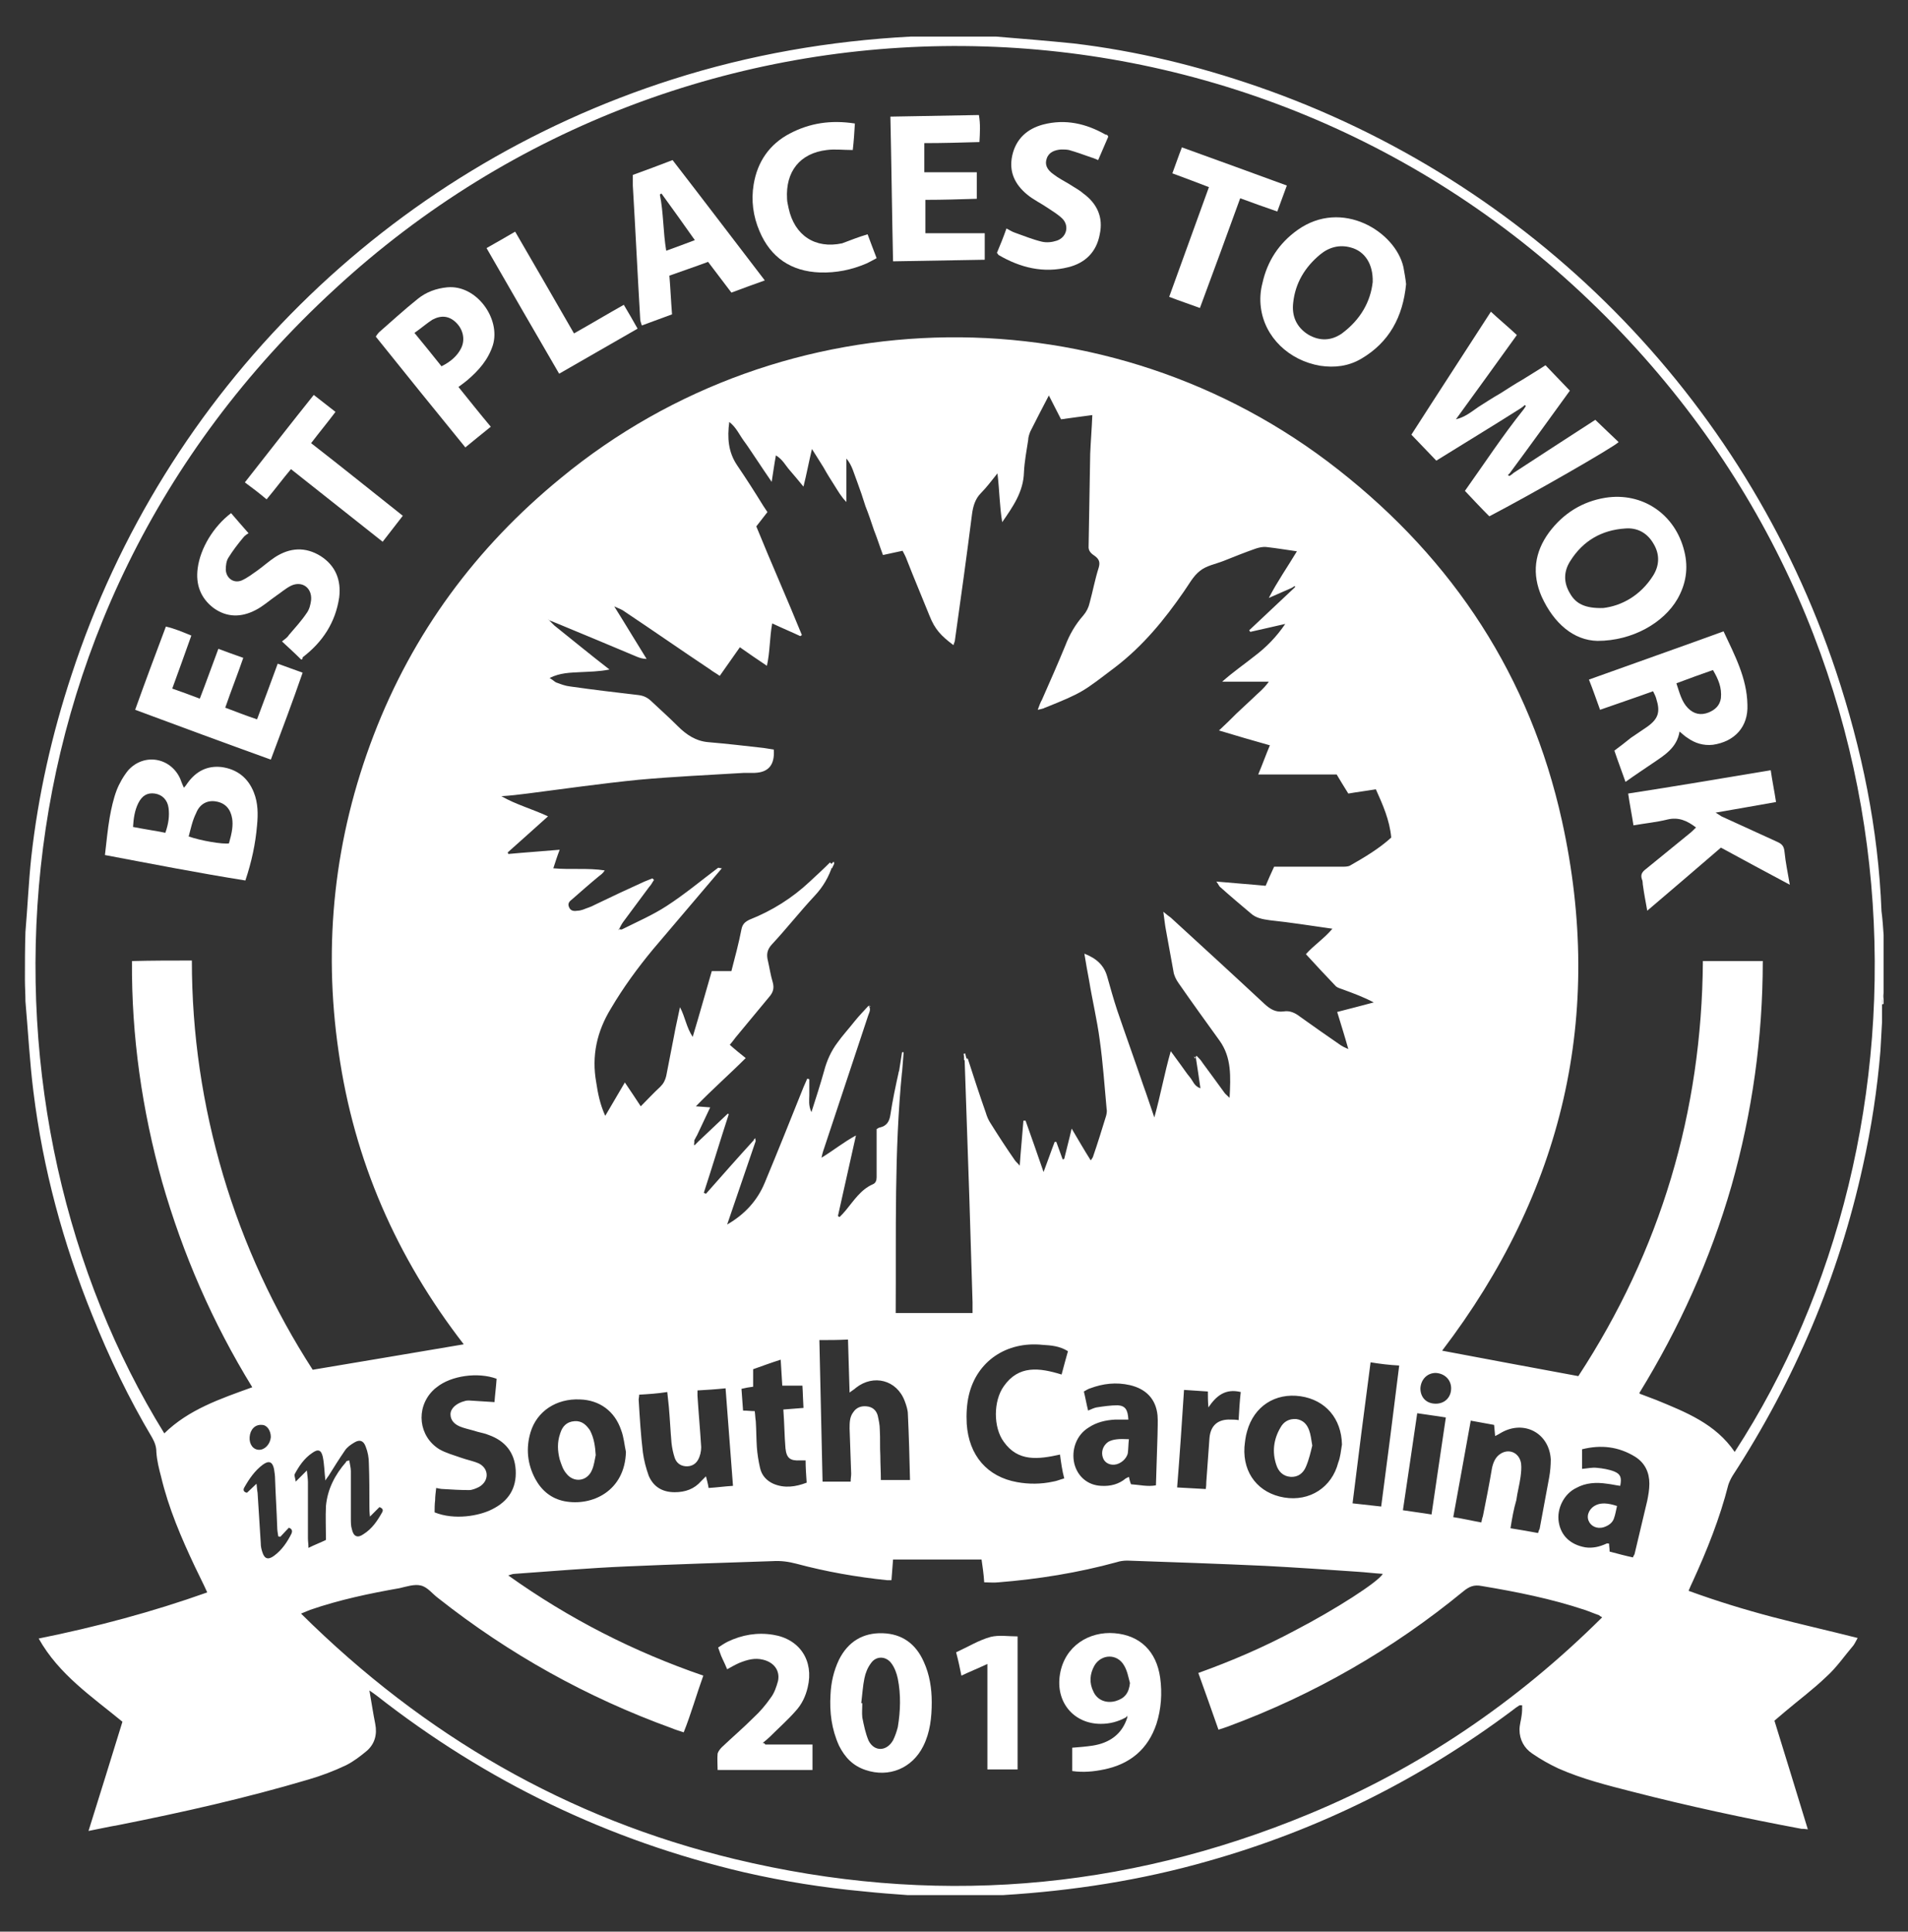 <?xml version="1.0" encoding="utf-8"?>
<!-- Generator: Adobe Illustrator 23.0.1, SVG Export Plug-In . SVG Version: 6.00 Build 0)  -->
<svg version="1.1" id="Layer_1" xmlns="http://www.w3.org/2000/svg" xmlns:xlink="http://www.w3.org/1999/xlink" x="0px" y="0px"
	 viewBox="0 0 360 364.4" style="enable-background:new 0 0 360 364.4;" xml:space="preserve">
<rect x="0" y="0" width="360" height="364.4" fill="#333333" stroke="none"/>
<style type="text/css">
	.st0{fill:#FFFFFF;}
</style>
<g>
	<path class="st0" d="M355.4,176.4c0,3.6,0,7.3,0,10.9c-0.1,0.7-0.2,1.4-0.3,2.1c0,1.1,0,2.3,0,3.4c-0.1,1.8-0.2,3.6-0.3,5.4
		c-0.6,7.3-1.7,14.5-3.3,21.7c-4.6,21-12.9,40.5-24.6,58.5c-0.3,0.5-0.6,1.1-0.8,1.7c-1.6,6.3-4,12.3-6.7,18.2
		c-0.3,0.6-0.5,1.1-0.8,1.8c5.2,1.9,10.4,3.5,15.7,4.9c5.3,1.4,10.7,2.6,16.2,4c-0.3,0.5-0.5,1-0.8,1.4c-1.7,2-3.2,4.2-5.1,5.9
		c-2.5,2.4-5.2,4.4-7.8,6.6c-0.6,0.5-1.3,1.1-2,1.7c2.1,6.8,4.2,13.6,6.3,20.5c-0.6-0.1-0.9-0.1-1.2-0.1c-10.7-2-21.4-4.3-31.9-7
		c-4.7-1.2-9.5-2.4-14-4.4c-1.7-0.8-3.3-1.7-4.9-2.8c-1.5-1-2.4-2.6-2.4-4.5c0-0.9,0.3-1.8,0.4-2.7c0.1-0.6,0.1-1.3,0.1-1.9
		c-0.3,0-0.5,0-0.5,0c-0.5,0.3-0.9,0.6-1.4,1c-17.4,13-36.5,22.5-57.4,28.4c-12.6,3.6-25.5,5.6-38.6,6.4c-0.9,0-1.8,0-2.7,0
		c-0.8,0-1.6,0-2.4,0c-3.1,0-6.2,0-9.3,0c-1.2,0-2.5,0-3.7,0c-2.8-0.2-5.5-0.4-8.3-0.7c-7.6-0.7-15.1-1.9-22.5-3.6
		c-25.6-6-48.6-17.1-69.3-33.3c-0.4-0.3-0.8-0.6-1.4-1c0.4,2.3,0.7,4.3,1.1,6.3c0.4,2-0.1,3.8-1.6,5.1c-1.2,1-2.5,2-3.9,2.7
		c-2.3,1.1-4.7,2-7.1,2.7c-11.8,3.5-23.8,6.2-35.9,8.6c-1.8,0.3-3.5,0.7-5.6,1.1c2.2-7,4.3-13.8,6.4-20.6c-5.7-4.7-12-8.9-15.8-15.7
		c10.9-2.2,21.4-5,31.8-8.7c-0.8-1.8-1.6-3.3-2.3-4.8c-2.6-5.5-5-11.1-6.4-17c-0.4-1.5-0.8-3.1-0.9-4.7c0-1-0.3-1.8-0.8-2.7
		c-4.4-7.4-8.1-15.1-11.3-23.1c-5.5-13.6-9.3-27.6-11.1-42.2c-0.7-5.6-1-11.3-1.5-17c0-1.4-0.1-2.7-0.1-4.1c0-3,0-6,0.1-9
		c0.4-4.7,0.6-9.4,1.1-14.1c1.3-11.7,3.9-23.2,7.6-34.4C31,73.8,73.2,32.1,126.8,15c14.7-4.7,29.8-7.3,45.1-8.1c1.2,0,2.5,0,3.7,0
		c2.9,0,5.7,0,8.6,0c1.2,0,2.5,0,3.7,0c4.9,0.4,9.8,0.8,14.7,1.3c11.8,1.4,23.3,4.2,34.6,8.1c51.5,17.8,91.9,58.5,109.2,110.3
		c4.9,14.7,8,29.8,8.6,45.3C355.2,173.4,355.3,174.9,355.4,176.4z M131.1,216c0.2-0.2,0.5-0.5,0.7-0.7c1.8-1.7,3.7-3.5,5.5-5.2
		c0.1,0,0.2,0.1,0.2,0.1c-1.6,4.9-3.1,9.9-4.7,14.8c0.1,0.1,0.2,0.1,0.4,0.2c3-3.4,6-6.8,9.1-10.2c0.1,0.1,0.2,0.2,0.3,0.2
		c-1.8,5.3-3.6,10.5-5.4,15.8c3.3-1.9,5.7-4.5,7.1-7.9c2.5-6,4.9-12,7.3-18c0.2-0.5,0.5-1.1,0.7-1.6c0.1,0,0.2,0,0.4,0.1
		c0,1,0,2,0,3c0,0.9-0.2,1.9,0.4,3.2c0.9-2.8,1.7-5.3,2.4-7.8c0.5-1.9,1.3-3.7,2.5-5.3c1-1.4,2.2-2.7,3.3-4.1c0.8-1,1.7-1.9,2.6-2.9
		l0,0c0.5,0.7,0.1,1.3-0.1,1.9c-2.7,8.2-5.5,16.5-8.2,24.7c-0.2,0.6-0.4,1.1-0.6,2.1c2.3-1.4,4.1-2.9,6.5-4.2
		c-1.2,5.4-2.3,10.3-3.4,15.2c0.1,0.1,0.2,0.1,0.3,0.2c0.4-0.4,0.8-0.8,1.2-1.3c1.5-1.8,2.8-3.9,5.1-4.9c0.5-0.2,0.7-0.7,0.7-1.3
		c0-1.4,0-2.7,0-4.1c0-1.7,0-3.4,0-5c0.3-0.2,0.5-0.3,0.6-0.3c1.3-0.3,1.8-1.1,2-2.4c0.4-2.7,1-5.5,1.6-8.2c0.2,0,0.4,0,0.6,0
		c-1.5,15.2-1.1,30.4-1.2,45.6c4.9,0,9.6,0,14.5,0c0-0.8,0-1.4,0-2c-0.2-6.5-0.4-13.1-0.6-19.6c-0.3-8.8-0.6-17.6-0.9-26.4
		c0.2,0,0.4,0,0.6,0c1.1,3.4,2.2,6.8,3.4,10.2c0.2,0.7,0.5,1.4,0.9,2c1.5,2.4,3,4.7,4.6,7c0.2,0.3,0.5,0.5,0.9,1
		c0.2-3,0.5-5.8,0.7-8.5c0.1,0,0.3,0,0.4,0c1.1,3.1,2.2,6.2,3.4,9.7c0.8-2.1,1.4-3.9,2.1-5.7c0.1,0,0.2,0,0.3,0
		c0.4,1.1,0.8,2.2,1.2,3.3c0.1,0,0.2,0,0.3-0.1c0.4-1.7,0.9-3.5,1.4-5.7c1.3,2.2,2.4,4.1,3.6,6c0.2-0.3,0.3-0.4,0.4-0.6
		c0.9-2.6,1.7-5.2,2.5-7.8c0.1-0.4,0.2-0.9,0.1-1.3c-0.4-4.4-0.7-8.7-1.3-13c-0.5-3.8-1.4-7.5-2-11.2c-0.3-1.6-0.6-3.2-0.9-5.1
		c2.3,0.9,3.7,2.2,4.3,4.3c0.6,2.1,1.2,4.3,1.9,6.4c1.6,4.7,3.3,9.4,4.9,14.1c0.7,1.9,1.3,3.8,2.1,6.1c1.2-4.3,1.9-8.3,3.1-12.5
		c0.8,1.1,1.3,1.8,1.9,2.6c0.6,0.8,1.1,1.6,1.7,2.3c0.6,0.7,0.8,1.7,2,2.1c-0.3-2.1-0.6-4.1-0.9-6c0.1,0,0.1-0.1,0.2-0.1
		c0.4,0.4,0.8,0.8,1.1,1.3c1.4,1.9,2.8,3.8,4.1,5.6c0.2,0.3,0.5,0.5,1,1c0.2-4,0.4-7.6-1.9-10.8c-2.6-3.6-5.2-7.2-7.7-10.8
		c-0.5-0.7-0.9-1.5-1-2.3c-0.5-2.6-0.9-5.1-1.4-7.7c-0.2-1-0.3-2.1-0.5-3.5c0.7,0.6,1,0.8,1.4,1.1c5.9,5.4,11.8,10.8,17.7,16.3
		c1.1,1,2.1,1.6,3.6,1.4c1.2-0.2,2.2,0.3,3.1,1c2.5,1.8,5.1,3.6,7.7,5.4c0.3,0.2,0.7,0.4,1.4,0.7c-0.7-2.5-1.4-4.7-2.1-7
		c2.4-0.6,4.6-1.2,6.9-1.8c-1.9-1-3.8-1.7-5.7-2.4c-0.5-0.2-1-0.3-1.4-0.6c-1.9-2-3.8-4-5.7-6.1c1.5-1.7,3.4-2.9,5-4.8
		c-4.2-0.6-8-1.2-11.8-1.6c-1.4-0.2-2.6-0.4-3.6-1.3c-1.9-1.6-3.8-3.2-5.7-4.9c-0.3-0.2-0.4-0.6-0.8-1.1c3.2,0.3,6.2,0.5,9.3,0.8
		c0.5-1.2,1-2.3,1.6-3.6c0.6,0,1.2,0,1.8,0c3.6,0,7.3,0,10.9,0c0.6,0,1.2,0,1.6-0.2c2.8-1.6,5.5-3.2,7.8-5.3
		c-0.3-3.3-1.6-6.2-2.9-9.1c-1.8,0.3-3.5,0.5-5.2,0.8c-0.8-1.3-1.5-2.4-2.2-3.6c-4.9,0-9.7,0-14.8,0c0.8-1.9,1.4-3.6,2.2-5.5
		c-3.2-0.9-6.3-1.8-9.6-2.8c1.3-1.2,2.3-2.2,3.3-3.2c1-0.9,2-1.9,3-2.8c1-1,2.1-1.8,3.1-3.2c-3.2,0-6,0-8.8,0c2-1.8,4.2-3.3,6.2-4.9
		c2.1-1.6,4-3.5,5.7-6c-2.5,0.6-4.5,1-6.6,1.5c-0.1-0.1-0.1-0.2-0.2-0.3c2.8-2.6,5.6-5.3,8.4-7.9c0.1-0.1,0.2-0.2,0.3-0.3
		c-0.1-0.1-0.2-0.2-0.2-0.1c-0.2,0.1-0.4,0.3-0.7,0.4c-1.4,0.6-2.7,1.2-4.1,1.8c1.6-3.1,3.5-5.8,5.3-8.8c-2.1-0.3-3.9-0.6-5.7-0.8
		c-0.7-0.1-1.5,0.1-2.1,0.3c-2,0.7-4,1.5-6,2.3c-1.5,0.6-3.3,0.9-4.5,1.9c-1.3,1-2.1,2.6-3.1,4c-3.6,5.2-7.6,10.1-12.8,14.1
		c-6.2,4.7-6.1,4.8-13.3,7.7c-0.1,0-0.1,0-0.2,0.1c-0.3,0.1-0.7,0.2-1.2,0.3c0.3-0.8,0.5-1.4,0.8-1.9c1.5-3.4,3-6.8,4.4-10.2
		c0.8-2.1,1.9-4,3.4-5.7c0.6-0.7,1-1.5,1.2-2.4c0.6-2.2,1-4.4,1.7-6.6c0.3-1,0.1-1.6-0.7-2.2c-0.6-0.4-1.3-0.9-1.2-1.9
		c0.1-5.8,0.2-11.6,0.3-17.4c0.1-2.4,0.3-4.7,0.4-7.3c-2.1,0.3-3.9,0.5-5.9,0.8c-0.7-1.4-1.5-2.9-2.3-4.5c-1.3,2.5-2.4,4.6-3.5,6.8
		c-0.2,0.5-0.4,1.1-0.4,1.6c-0.3,2-0.7,4-0.8,6.1c-0.1,3.7-2.1,6.5-4.1,9.4c-0.5-2.9-0.5-5.9-0.9-9.2c-1.2,1.5-2.1,2.7-3.1,3.7
		c-1.1,1.1-1.5,2.5-1.7,4c-1,7.9-2.1,15.8-3.2,23.6c0,0.4-0.2,0.7-0.3,1.1c-2.4-1.8-3.5-3-4.5-5.5c-1.4-3.5-2.9-7-4.3-10.6
		c-0.2-0.6-0.5-1.1-0.8-1.7c-1.3,0.3-2.4,0.5-3.7,0.8c-0.6-1.6-1.1-3.2-1.7-4.7c-0.5-1.5-1-3-1.6-4.5c-0.5-1.6-1-3.1-1.6-4.7
		c-0.6-1.5-0.9-3-2-4.3c0,2.7,0,5.5,0,8.2c-1-1-1.6-2.1-2.3-3.2c-0.7-1.1-1.4-2.2-2-3.3c-0.7-1.1-1.3-2.1-2.2-3.5
		c-0.6,2.5-1,4.7-1.6,7.1c-1-1.2-1.8-2.2-2.6-3.1c-0.8-0.9-1.3-2-2.6-2.8c-0.3,1.6-0.5,3.1-0.8,5c-1.1-1.6-1.9-2.8-2.7-4
		c-0.9-1.3-1.7-2.6-2.6-3.8c-0.8-1.1-1.4-2.5-2.7-3.5c-0.4,3-0.2,5.7,1.5,8.2c1.7,2.5,3.3,5,4.9,7.6c0.3,0.4,0.5,0.8,0.8,1.2
		c-0.7,0.9-1.4,1.8-2.1,2.7c2.8,6.9,5.8,13.6,8.6,20.5c-0.1,0.1-0.2,0.1-0.3,0.2c-1.7-0.8-3.4-1.5-5.3-2.4c-0.5,2.7-0.4,5.3-1,8
		c-1.8-1.2-3.4-2.3-5.1-3.5c-1.3,1.8-2.5,3.6-3.8,5.4c-0.7-0.5-1.3-0.8-1.8-1.2c-5.4-3.6-10.7-7.3-16.1-10.9c-0.5-0.4-1.1-0.6-2-1
		c2.2,3.5,4.1,6.7,6.1,9.9c-0.7,0-1.3-0.2-1.8-0.4c-5-2.1-10-4.2-15.1-6.3c-0.5-0.2-1-0.4-1.5-0.6c0,0,0-0.1-0.1-0.1
		c0,0-0.1,0-0.1,0c0.1,0,0.2,0.1,0.2,0.1c0.3,0.3,0.7,0.7,1,1c3.5,2.8,6.9,5.6,10.4,8.3c-2,0.4-3.8,0.4-5.6,0.5
		c-1.8,0.1-3.7,0.1-5.7,1.1c0.7,0.4,1,0.8,1.4,0.9c0.8,0.3,1.6,0.6,2.5,0.7c4.2,0.6,8.4,1.1,12.7,1.6c1,0.1,1.7,0.4,2.4,1
		c1.7,1.6,3.5,3.2,5.2,4.9c1.6,1.6,3.4,2.8,5.7,3c3.5,0.3,7,0.7,10.5,1.1c0.7,0.1,1.3,0.2,1.9,0.3c0.2,2.9-1,4.3-3.6,4.4
		c-0.7,0-1.4,0-2,0c-6.6,0.4-13.3,0.7-19.9,1.3c-7,0.7-14,1.7-21,2.6c-1.6,0.2-3.2,0.4-4.9,0.5c2.8,1.6,5.8,2.4,8.8,3.8
		c-2.7,2.4-5.1,4.6-7.6,6.8c0,0.1,0.1,0.2,0.1,0.3c3.2-0.3,6.3-0.5,9.7-0.8c-0.5,1.3-0.8,2.3-1.2,3.5c3.3,0.3,6.5-0.1,9.7,0.4
		c-0.3,0.5-0.7,0.8-1.1,1.1c-1.7,1.4-3.4,2.9-5,4.3c-0.5,0.4-1,0.8-0.6,1.6c0.3,0.7,1,0.7,1.6,0.6c0.3,0,0.7-0.1,1-0.2
		c0.7-0.3,1.5-0.5,2.2-0.9c3.1-1.5,6.3-3,9.4-4.4c0.5-0.2,1-0.4,1.5-0.6c0.1,0.1,0.2,0.2,0.3,0.3c-0.3,0.4-0.5,0.9-0.9,1.3
		c-1.6,2.2-3.3,4.4-4.9,6.6c-0.3,0.4-0.6,1-0.8,1.4c0,0-0.1,0-0.1,0.1c0,0,0,0.1,0,0.1c0-0.1,0.1-0.1,0.1-0.2c0.2,0,0.5,0.1,0.6,0
		c2.8-1.4,5.8-2.7,8.4-4.4c3.4-2.2,6.5-4.8,9.7-7.2c0.2,0,0.4,0.1,0.7,0.1c-4.3,5.1-8.7,10.2-13,15.3c-2.9,3.5-5.6,7.2-7.9,11.1
		c-2.7,4.4-3.7,9-2.8,14c0.3,2,0.7,4.1,1.7,6.3c1.3-2.2,2.4-4.1,3.7-6.3c1.1,1.6,2,3,3,4.5c1.3-1.3,2.4-2.5,3.7-3.7
		c0.6-0.6,0.9-1.2,1.1-2c0.5-2.6,1-5.1,1.5-7.7c0.3-1.7,0.7-3.3,1.1-5.3c1,1.9,1.2,3.8,2.4,5.6c1.3-4.3,2.4-8.3,3.6-12.4
		c1.3,0,2.4,0,3.7,0c0.7-2.7,1.4-5.3,1.9-7.9c0.2-1,0.7-1.4,1.5-1.8c4.3-1.7,8.1-4.1,11.4-7.2c1.3-1.2,2.6-2.4,3.8-3.6
		c0.2,0.2,0.3,0.3,0.5,0.5c-0.7,2.2-1.8,4.1-3.4,5.8c-2.8,3-5.3,6.2-8.1,9.2c-0.9,1-1,1.9-0.7,3.1c0.3,1.3,0.5,2.7,0.9,4
		c0.3,1.1,0.1,1.9-0.7,2.8c-2.1,2.5-4.2,5.1-6.3,7.6c-0.3,0.4-0.6,0.8-1.1,1.4c1,0.9,2,1.7,3,2.5c-3.1,3.1-6.3,5.9-9.4,9.1
		c1,0.1,1.7,0.1,2.7,0.2c-0.9,1.9-1.7,3.6-2.5,5.3c-0.2,0.3-0.3,0.6-0.5,0.9c0,0.1,0,0.3,0,0.4C130.9,216.1,131,216.1,131.1,216z
		 M36.2,181.2c0,13.9,2,27.3,5.9,40.5c3.9,13.1,9.6,25.4,16.9,36.7c9.6-1.6,19-3.2,28.5-4.8c-12.7-16.4-20.7-34.7-23.6-55.1
		c-3-20.5-0.8-40.5,6.6-59.8c7.4-19.3,19.3-35.4,35.3-48.5c42.2-34.8,103.6-35.5,146.7-1.6c21.8,17.1,36.2,39.1,42.2,66.2
		c8.1,36.7,0.2,70.1-22.6,100c8.5,1.6,17,3.2,25.7,4.8c15.5-23.7,23.3-49.8,23.5-78.3c3.8,0,7.5,0,11.3,0c0,14.5-2,28.6-5.9,42.4
		c-4,13.9-9.9,26.9-17.4,39.1c0.2,0.2,0.2,0.2,0.3,0.2c1,0.4,1.9,0.7,2.9,1.1c5.6,2.3,11.2,4.5,14.8,9.8
		c38.9-59.7,38.9-153.7-27.4-217.2c-66.1-63.3-169.8-64-236.7-2.2C-5,117.1-5.9,210.8,31,270.4c4.6-4.5,10.5-6.5,16.6-8.7
		c-7.5-12.2-13.1-25.1-17-38.7c-3.8-13.6-5.8-27.5-5.7-41.7C28.7,181.2,32.3,181.2,36.2,181.2z M185.2,294.2c-5.7,0-11.1,0-16.7,0
		c-0.1,1.3-0.2,2.6-0.3,3.9c-0.4,0-0.6,0-0.8,0c-5.8-0.6-11.5-1.6-17.1-3.1c-1.5-0.4-3-0.6-4.5-0.5c-9.2,0.3-18.4,0.6-27.6,1
		c-7,0.3-14.1,0.9-21.1,1.4c-0.3,0-0.6,0.1-1.2,0.3c11.5,8.2,23.7,14.4,36.8,18.9c-1.3,3.6-2.3,7.2-3.7,10.7
		c-0.9-0.3-1.6-0.5-2.3-0.8c-16-5.8-30.7-14-44-24.5c-1.1-0.8-2-2.1-3.3-2.4c-1.2-0.3-2.7,0.2-4,0.5c-5.7,1-11.4,2.2-16.9,4.1
		c-0.5,0.2-1,0.4-1.7,0.7c23.2,23,50.3,38.7,81.8,46.3c37,8.9,73.2,6.1,108.4-8.5c20.8-8.6,39.2-21.1,55.3-37.1
		c-0.4-0.2-0.5-0.3-0.6-0.4c-0.9-0.3-1.8-0.7-2.7-1c-6.3-2.1-12.8-3.4-19.4-4.5c-1.5-0.3-2.4,0.1-3.5,1
		c-13.4,11-28.2,19.5-44.4,25.5c-0.6,0.2-1.1,0.4-1.8,0.6c-1.3-3.7-2.5-7.1-3.8-10.7c6.4-2.3,12.4-4.9,18.2-8
		c7.7-4,15.8-9.2,16.6-10.7c-1.6-0.1-3.2-0.3-4.8-0.4c-5.8-0.4-11.6-0.8-17.3-1.1c-8.7-0.4-17.4-0.7-26.1-1c-0.7,0-1.4,0.1-2,0.3
		c-7.3,2-14.8,3.2-22.3,3.8c-0.9,0.1-1.8,0-2.7,0C185.6,296.9,185.4,295.6,185.2,294.2z M154.6,252.8c0.2,9,0.4,17.9,0.6,26.7
		c1.9,0,3.6,0,5.3,0c0-0.6,0.1-1,0.1-1.5c-0.1-2.8-0.2-5.7-0.3-8.5c0-1.1,0-2.2,0.7-3.1c0.6-0.9,1.5-1.2,2.5-1.1
		c1.1,0.1,1.8,0.7,2.1,1.7c0.2,0.9,0.4,1.8,0.4,2.7c0.1,1.6,0,3.3,0.1,4.9c0,1.5,0.1,3,0.1,4.6c1.9,0,3.6,0,5.5,0
		c-0.1-4.2-0.2-8.3-0.4-12.4c0-0.8-0.3-1.7-0.6-2.5c-1.5-4-5.9-5.1-9.2-2.5c-0.3,0.3-0.7,0.5-1.2,0.9c-0.1-3.5-0.2-6.8-0.3-10
		C158.1,252.8,156.5,252.8,154.6,252.8z M93.3,264.5c0.1-1.4,0.3-2.9,0.4-4.4c-3.5-1.3-8.6-0.6-11.3,1.6c-0.3,0.2-0.5,0.4-0.8,0.7
		c-3.2,3.3-2.6,8.6,1.3,11c1.2,0.7,2.7,1.1,4.1,1.6c1.1,0.4,2.3,0.6,3.4,1.1c1.9,1,1.9,3.3,0,4.4c-0.6,0.3-1.3,0.6-1.9,0.6
		c-1.6,0-3.3-0.1-4.9-0.2c-0.4,0-0.8-0.1-1.3-0.2c-0.1,0.9-0.2,1.6-0.2,2.3c-0.1,0.8-0.1,1.6-0.1,2.3c3.7,1.5,8.4,0.7,10.9-0.6
		c3-1.5,4.6-3.9,4.4-7.4c-0.2-3.3-2-5.5-5.1-6.6c-0.7-0.3-1.4-0.4-2.1-0.6c-0.9-0.3-1.9-0.5-2.8-0.8c-1.6-0.5-2.3-1.4-2.3-2.5
		c0-1.1,1.1-2.1,2.7-2.5c0.3-0.1,0.6-0.1,0.8-0.1C90.1,264.3,91.5,264.4,93.3,264.5z M200,274.4c-4.1,0.9-7.9,1.4-10.6-2.4
		c-2-2.7-2-7.7,0-10.5c2.8-4,6.7-3.5,10.9-2.2c0.4-1.5,0.8-3,1.2-4.4c-1.6-1-3.2-1.1-4.8-1.2c-6.8-0.7-12.4,3.1-13.9,9.5
		c-0.4,1.7-0.5,3.6-0.4,5.4c0.4,6,3.9,10,9.5,11c2.2,0.4,4.5,0.4,6.8-0.1c0.7-0.1,1.3-0.4,2.1-0.6
		C200.4,277.4,200.2,275.9,200,274.4z M120.6,263.1c0,0.4-0.1,0.7-0.1,0.9c0.2,3.3,0.4,6.7,0.8,10c0.2,1.5,0.6,3,1.1,4.4
		c0.9,2.1,2.6,3.1,4.9,3.1c2,0,3.7-0.6,5-2.1c0.3-0.3,0.6-0.6,0.9-0.9c0.2,0.8,0.4,1.5,0.5,2.2c1.6-0.1,3-0.3,4.6-0.4
		c-0.5-6.2-0.9-12.2-1.4-18.4c-1.9,0.2-3.6,0.3-5.3,0.4c0,0.5,0,0.8,0,1c0.2,3.2,0.5,6.4,0.7,9.7c0,0.8-0.2,1.7-0.6,2.4
		c-0.5,0.9-1.4,1.3-2.4,1.2c-1-0.1-1.7-0.7-2-1.6c-0.3-0.9-0.5-1.9-0.6-2.8c-0.2-2.3-0.3-4.5-0.5-6.8c-0.1-0.9-0.2-1.8-0.3-2.8
		C124,262.9,122.3,263,120.6,263.1z M253.2,272.5c-0.1-4.9-3.1-8.4-7.8-9.1c-4.8-0.7-8.8,1.9-10.1,6.6c-0.3,1-0.4,2-0.5,3
		c-0.3,5,2.7,8.7,7.5,9.5c4.8,0.8,9-1.9,10.2-6.6C252.9,274.9,253,273.7,253.2,272.5z M118.1,273.9c-0.3-1.4-0.4-2.8-0.9-4.1
		c-1.2-3.6-4.1-5.7-7.8-5.8c-4.4-0.2-8.1,2.2-9.3,6.2c-0.9,3-0.6,6,0.9,8.8c1.2,2.2,3,3.7,5.5,4.2
		C111.7,284.2,117.9,281.3,118.1,273.9z M285,288.3c1.9,0.3,3.6,0.6,5.2,0.9c0.1-0.4,0.2-0.6,0.3-0.8c0.6-3.2,1.2-6.5,1.8-9.7
		c0.2-1.1,0.3-2.3,0.3-3.4c-0.3-5-5.1-7.5-9.4-5c-0.3,0.2-0.7,0.4-1.1,0.6c-0.1-0.8-0.1-1.4-0.2-2.1c-1.5-0.3-2.9-0.5-4.4-0.8
		c-1.1,6.2-2.2,12.1-3.3,18.2c1.9,0.3,3.6,0.7,5.3,1c0.1-0.6,0.2-0.9,0.3-1.2c0.6-3,1.2-6,1.7-9c0.2-1,0.6-2,1.4-2.6
		c1.7-1.3,3.8-0.4,4.1,1.7c0.1,0.8,0,1.7-0.1,2.5c-0.2,1.5-0.6,2.9-0.8,4.4C285.6,284.7,285.3,286.4,285,288.3z M298.5,277.1
		c1.1-0.1,1.9-0.3,2.8-0.2c1.1,0.1,2.3,0.3,3.3,0.7c1.2,0.5,1.4,1.2,1.1,2.7c-0.8-0.1-1.6-0.3-2.5-0.4c-2-0.3-4-0.2-5.8,0.8
		c-2.3,1.1-3.7,3.9-3.3,6.4c0.4,2.6,2.2,4.3,5,4.8c1.4,0.2,2.7-0.1,4-0.7c0.1-0.1,0.3,0,0.5,0c0,0.5,0.1,0.9,0.1,1.5
		c1.5,0.4,3,0.8,4.4,1.1c0.1-0.3,0.2-0.4,0.3-0.6c0.8-3.4,1.6-6.7,2.4-10.1c0.2-1,0.4-2.1,0.4-3.2c0-2.1-0.8-3.9-2.7-5.1
		c-3.1-1.9-6.4-2.3-10-1.4C298.5,274.7,298.5,275.8,298.5,277.1z M212.9,267.8c-0.9,0-1.7,0-2.5,0c-1.8,0.1-3.5,0.5-5,1.5
		c-2.3,1.4-3.3,4.2-2.7,6.8c0.6,2.4,2.5,4.1,5.1,4.2c1.7,0.1,3.3-0.3,4.6-1.4c0.2-0.1,0.4-0.2,0.6-0.3c0.1,0.5,0.2,0.9,0.4,1.4
		c1.6,0.1,3.1,0.5,4.7,0.2c0.1-3.2,0.2-6.3,0.3-9.5c0-1.2,0.1-2.5,0-3.7c-0.3-3.1-2.2-5-5.2-5.7c-2.6-0.6-5.1-0.3-7.5,0.6
		c-0.4,0.1-0.8,0.4-1.2,0.6c0.3,1.2,0.5,2.4,0.8,3.6c0.7-0.3,1.1-0.5,1.6-0.6c1.3-0.2,2.7-0.4,4-0.4
		C212.3,265.2,212.8,265.9,212.9,267.8z M147.3,256.5c-1.9,0.6-3.5,1.2-5.2,1.8c0,1.2,0,2.3,0,3.3c-0.8,0.1-1.4,0.2-2.2,0.4
		c0.1,1.4,0.2,2.7,0.3,4.1c0.8,0,1.4,0.1,2.2,0.1c0.1,0.7,0.1,1.3,0.2,1.9c0.1,1.6,0.1,3.3,0.2,4.9c0.1,1.3,0.3,2.6,0.6,3.9
		c0.3,1.4,1.2,2.4,2.5,3c2.1,0.9,4.2,0.6,6.3-0.2c-0.1-1.5-0.2-2.8-0.2-4.2c-0.5,0-0.7,0-1,0c-1.9,0.1-2.6-0.4-2.8-2.3
		c-0.2-2.4-0.2-4.7-0.4-7.3c1.3-0.1,2.5-0.2,3.8-0.3c-0.1-1.5-0.1-2.7-0.2-4.2c-1.3,0-2.5,0-3.8,0
		C147.5,259.7,147.4,258.2,147.3,256.5z M258.6,257c-1.2,9-2.3,17.7-3.4,26.6c1.9,0.2,3.6,0.4,5.4,0.6c1.2-9,2.3-17.7,3.4-26.6
		C262.1,257.5,260.5,257.3,258.6,257z M65.9,275.5c0.1,0.7,0.3,1.4,0.3,2c0,3,0,6,0,9c0,0.7,0,1.4,0.2,2c0.3,1.4,1.1,1.7,2.2,0.9
		c1.6-1,2.6-2.5,3.5-4.1c0.3-0.5,0-0.8-0.5-1c-0.5,0.5-1.1,1.1-1.8,1.8c-0.1-0.9-0.1-1.5-0.1-2c0-2.7,0-5.3-0.1-8
		c0-1.1-0.2-2.2-0.6-3.2c-0.4-1.1-1.1-1.4-2.1-0.8c-0.7,0.4-1.4,0.9-1.8,1.5c-1.1,1.6-2.1,3.2-3.1,4.8c-0.2,0.3-0.4,0.5-0.6,0.9
		c-0.2-1.6-0.2-3.1-0.5-4.5c-0.3-1.3-0.9-1.5-2-0.7c-1.5,1-2.5,2.5-3.3,4c-0.1,0.3,0.1,0.7,0.2,1.4c0.8-0.8,1.3-1.3,2.1-2.1
		c0.1,1,0.2,1.6,0.2,2.2c0,3.5,0,7,0,10.6c0,0.5,0.1,1.1,0.1,1.8c1.2-0.6,2.3-1,3.3-1.5c0-2.2-0.1-4.3,0-6.4
		c0.3-3.2,1.7-5.9,3.8-8.3C65.3,275.6,65.5,275.6,65.9,275.5z M234.1,262.6c-2.9-0.7-4.6,0.7-6.1,2.9c-0.1-1.2-0.1-2-0.1-3
		c-1.5-0.1-2.9-0.2-4.5-0.3c-0.4,6.2-0.8,12.2-1.3,18.4c1.9,0.1,3.6,0.2,5.4,0.3c0.1-0.6,0.1-1,0.1-1.3c0.2-2.8,0.4-5.6,0.6-8.3
		c0.2-2.4,1.6-3.6,4-3.5c0.4,0,0.9,0,1.5,0.1C233.8,266.1,233.9,264.4,234.1,262.6z M267.4,266.6c-0.9,6.2-1.8,12.2-2.7,18.3
		c1.9,0.3,3.6,0.5,5.4,0.8c0.9-6.2,1.8-12.2,2.7-18.3C271,267.1,269.3,266.9,267.4,266.6z M52.9,289.9c-0.1,0-0.3,0-0.4-0.1
		c-0.1-0.6-0.2-1.2-0.2-1.8c-0.1-3-0.3-6-0.4-9c0-0.6-0.1-1.3-0.2-1.9c-0.3-1.4-1-1.6-2.1-0.8c-1.5,1.1-2.6,2.7-3.5,4.3
		c-0.3,0.5-0.1,0.9,0.5,1c0.5-0.5,1.1-1,1.8-1.7c0.1,0.8,0.1,1.2,0.2,1.7c0.2,3.2,0.4,6.3,0.6,9.5c0,0.6,0.1,1.1,0.3,1.7
		c0.4,1.3,1.1,1.5,2.2,0.7c1.5-1.1,2.5-2.6,3.3-4.2c0.2-0.5,0.1-0.9-0.5-1.1C53.9,288.8,53.4,289.4,52.9,289.9z M270.9,259
		c-1.6,0-2.8,1.2-2.9,2.9c0,1.7,1.1,2.9,2.9,2.9c1.7,0,2.9-1.2,2.9-2.9C273.8,260.3,272.6,259.1,270.9,259z M47.1,271.1
		c-0.1,1.4,0.7,2.4,1.8,2.4c1.1,0,2.1-1.1,2.2-2.4c0-1.2-0.7-2.3-1.7-2.3C48.1,268.7,47.2,269.7,47.1,271.1z"/>
	<path class="st0" d="M355.4,189.4c-0.1,0-0.2,0-0.3,0.1c0.1-0.7,0.2-1.4,0.3-2.1C355.4,188,355.4,188.7,355.4,189.4z"/>
	<path class="st0" d="M169.6,202.3c0.2-1.3,0.4-2.5,0.6-3.8c0.1,0,0.2,0,0.3,0c-0.1,1.3-0.2,2.5-0.3,3.8
		C170,202.3,169.8,202.3,169.6,202.3z"/>
	<path class="st0" d="M181.9,200c0-0.4,0-0.8-0.1-1.2c0.1,0,0.2,0,0.3-0.1c0.1,0.4,0.2,0.9,0.4,1.3C182.3,199.9,182.1,200,181.9,200
		z"/>
	<path class="st0" d="M157.4,162.9c-0.1,0.3-0.3,0.6-0.4,0.9c-0.2-0.2-0.3-0.3-0.5-0.5c0.2-0.2,0.5-0.4,0.7-0.7
		C157.3,162.8,157.4,162.9,157.4,162.9z"/>
	<path class="st0" d="M286.8,77.1c-5.2,3.3-10.5,6.5-15.8,9.8c-1.6-1.7-3.1-3.2-4.7-4.9c5-7.8,10.1-15.6,15-23.2
		c1.6,1.5,3.2,2.8,4.9,4.4c-3.9,5.4-7.7,10.7-11.5,15.9c1.7-0.4,2.9-1.4,4.2-2.3c1.4-0.9,2.8-1.8,4.2-2.6c1.4-0.9,2.8-1.8,4.2-2.6
		c1.4-0.9,2.8-1.7,4.3-2.7c1.5,1.6,3,3.1,4.6,4.8c-3.7,5.1-7.3,10.1-11,15.1c-0.2,0.3-0.4,0.6-0.7,0.8c0.1,0.1,0.2,0.1,0.3,0.2
		c0.3-0.2,0.6-0.4,0.8-0.6c5.2-3.4,10.3-6.7,15.4-10c1.6,1.5,3,2.9,4.4,4.2c-1,1-16.7,10-24.4,14c-1.5-1.5-3-3.1-4.6-4.8
		c3.7-5.2,7.1-10.4,11.1-15.4c0.1-0.2,0.3-0.4,0.4-0.6c-0.1-0.1-0.1-0.1-0.2-0.2C287.4,76.7,287.1,76.9,286.8,77.1z"/>
	<path class="st0" d="M19.8,161.3c0.3-2.5,0.5-4.8,0.9-7.1c0.3-1.7,0.7-3.5,1.3-5.1c0.5-1.3,1.3-2.7,2.2-3.8c3-3.3,8-2.4,9.8,1.6
		c0.2,0.5,0.4,1.1,0.7,1.7c0.3-0.3,0.5-0.6,0.7-0.9c1.6-2.2,3.7-3.3,6.4-3c2.9,0.4,5,2,6.1,4.8c0.8,2,0.8,4.1,0.6,6.2
		c-0.3,3.5-1,6.8-2.2,10.4C37.5,164.7,28.8,163,19.8,161.3z M35.6,157.8c2.3,0.8,6.4,1.5,7.6,1.3c0.6-2.1,0.8-3.4,0.6-4.7
		c-0.3-1.8-1.3-2.9-3-3.2c-1.6-0.3-3.1,0.4-3.8,2.2C36.3,154.8,36,156.3,35.6,157.8z M25.1,156c2,0.4,4.1,0.7,6.1,1.1
		c0.6-1.7,0.8-3.2,0.6-4.7c-0.2-1.5-1.2-2.5-2.6-2.7c-1.4-0.2-2.4,0.4-3.1,1.8C25.4,152.9,25.2,154.4,25.1,156z"/>
	<path class="st0" d="M265.3,53.6c-0.6,6.2-3.2,11-8.5,14.1c-2.4,1.4-5,1.7-7.7,1.3c-5.9-1-10.5-5.4-11.2-11
		c-0.2-1.5-0.1-3.1,0.3-4.6c0.9-4.1,3.1-7.5,6.6-10c8.4-6,18.5,0.3,20,7C265,51.5,265.2,52.6,265.3,53.6z M259,53.2
		c0.1-3.4-1.5-5.8-4.1-6.5c-2.1-0.6-4.1-0.1-5.8,1.3c-2.9,2.4-4.7,5.4-5.1,9.1c-0.3,2.5,0.6,4.6,2.8,6c2.2,1.3,4.4,1.2,6.4-0.2
		C256.7,60.3,258.6,56.9,259,53.2z"/>
	<path class="st0" d="M301.4,120.9c-4.5-0.1-8.2-3.3-10.5-8.3c-1.9-4.3-1.4-8.4,1.4-12.2c2.7-3.6,6.3-5.8,10.6-6.5
		c7-1.1,13.2,3.1,14.9,10.1c0.8,3.2,0.3,6.2-1.3,9C313.9,117.5,308,120.9,301.4,120.9z M302.5,114.7c3.4-0.4,7-2.3,9.4-6.1
		c1.2-1.9,1.3-4,0.1-6c-1.2-2.1-3.1-3.1-5.4-2.9c-4.4,0.3-7.9,2.3-10.3,6.1c-1.3,2-1.3,4.1-0.1,6.1
		C297.3,113.9,299.1,114.8,302.5,114.7z"/>
	<path class="st0" d="M299.8,128.2c8.6-3.1,16.9-6,25.4-9.1c2.1,4.5,4.4,8.8,4.5,13.8c0.2,4.2-2.4,7-6.5,7.6
		c-1.8,0.2-3.4-0.3-4.8-1.3c-0.5-0.3-0.9-0.7-1.5-1.2c-0.5,3.1-2.9,4.5-5.1,6c-1.6,1.1-3.3,2.2-5.1,3.5c-0.7-2-1.4-3.8-2.1-5.9
		c1.1-0.8,2.1-1.6,3.1-2.4c1-0.7,2.1-1.4,3.1-2.1c2.1-1.5,2.5-2.8,1.7-5.3c-0.1-0.4-0.3-0.8-0.6-1.4c-3.3,1.2-6.6,2.3-10,3.5
		C301.2,132,300.6,130.2,299.8,128.2z M316.3,128.9c0.6,1.8,1,3.5,2.2,4.7c1.1,1.1,2.4,1.4,3.9,0.8c1.2-0.5,2.1-1.3,2.3-2.7
		c0.2-2-0.5-3.6-1.5-5.3C320.9,127.2,318.7,128,316.3,128.9z"/>
	<path class="st0" d="M334.1,145.3c0.3,2.1,0.7,4,1,6c-3.8,0.7-7.5,1.3-11.4,2c0.5,0.3,0.8,0.5,1.1,0.7c3.5,1.6,7,3.2,10.5,4.8
		c0.9,0.4,1.3,0.8,1.4,1.9c0.2,2,0.6,3.9,1,6.2c-4.5-2.4-8.6-4.6-13-7c-4.5,3.9-9.1,7.8-13.9,11.9c-0.3-1.7-0.6-3.2-0.8-4.7
		c-0.1-0.4,0-0.8-0.2-1.2c-0.3-0.9,0-1.4,0.8-2c2.7-2.2,5.4-4.4,8.1-6.6c0.4-0.3,0.8-0.7,1.3-1.2c-1.7-1.3-3.3-2-5.4-1.5
		c-2,0.5-4.1,0.7-6.4,1.1c-0.3-2-0.7-3.9-1-6C316.3,148.3,325.1,146.8,334.1,145.3z"/>
	<path class="st0" d="M138,55.2c-1.5-2-2.9-3.8-4.4-5.8c-2.4,0.9-4.8,1.7-7.3,2.6c0.2,2.4,0.3,4.8,0.5,7.3c-1.9,0.7-3.8,1.4-5.7,2.1
		c-0.1-0.4-0.3-0.8-0.3-1.1c-0.5-8.4-0.9-16.9-1.4-25.3c0-0.6,0-1.2,0-2c2.5-0.9,4.9-1.8,7.5-2.8c5.8,7.5,11.5,15,17.4,22.7
		C142.1,53.7,140.1,54.4,138,55.2z M124.8,36.5c-0.1,0.1-0.2,0.1-0.3,0.2c0.7,3.4,0.6,7,1.2,10.6c1.9-0.7,3.6-1.3,5.4-2
		C129,42.3,126.9,39.4,124.8,36.5z"/>
	<path class="st0" d="M32.5,129.9c1.7,0.6,3.4,1.2,5.2,1.9c1.2-3.1,2.3-6.2,3.5-9.4c1.6,0.6,3,1.1,4.7,1.7c-1.1,3.2-2.3,6.2-3.4,9.4
		c2.1,0.8,3.9,1.5,6,2.2c1.3-3.5,2.6-6.9,3.9-10.5c1.6,0.6,3.1,1.1,4.7,1.7c-1.9,5.5-3.9,10.8-6,16.4c-8.6-3.1-17-6.2-25.6-9.4
		c1.9-5.3,3.8-10.4,5.8-15.7c1.7,0.4,3.1,1,4.8,1.7C34.9,123.3,33.7,126.6,32.5,129.9z"/>
	<path class="st0" d="M185.8,44c0,1.7,0,3.3,0,5c-5.7,0.1-11.4,0.2-17.3,0.3c-0.2-9.2-0.3-18.1-0.5-27.3c5.6-0.1,11.1-0.2,16.7-0.3
		c0.3,1.7,0.2,3.3,0.1,5.1c-3.5,0.1-6.9,0.2-10.4,0.2c0,1.9,0,3.7,0,5.5c3.3,0,6.5,0,9.9,0c0,1.7,0,3.2,0,5
		c-3.2,0.1-6.4,0.2-9.7,0.2c0,2.1,0,4.1,0,6.3C178.4,44,182.1,44,185.8,44z"/>
	<path class="st0" d="M86.5,73c2.1,2.6,4,5,6.1,7.5c-1.6,1.3-3.1,2.5-4.8,3.9c-5.7-7-11.3-13.9-16.9-20.9c0.2-0.3,0.4-0.6,0.6-0.8
		c2.4-2.1,4.8-4.3,7.3-6.3c1.6-1.3,3.5-2,5.6-2.2c5.5-0.5,10.1,5.9,8.6,10.9c-0.9,2.8-2.7,4.8-4.8,6.6C87.7,72.1,87.2,72.5,86.5,73z
		 M78.2,62.8c1.9,2.3,3.5,4.3,5.1,6.3c1.8-0.9,3-2,3.7-3.4c0.8-1.6,0.4-3.5-0.9-4.8c-1.3-1.3-2.8-1.5-4.5-0.6
		C80.5,61,79.5,61.9,78.2,62.8z"/>
	<path class="st0" d="M56.8,124.4c-1.1-1.1-2.3-2.2-3.6-3.4c0.5-0.4,1-0.7,1.3-1.2c1.2-1.4,2.4-2.7,3.4-4.2c0.5-0.7,0.7-1.6,0.8-2.4
		c0.2-2.3-1.7-3.7-3.8-2.7c-1,0.5-1.9,1.3-2.8,1.9c-1.3,0.9-2.5,2-3.9,2.7c-2.7,1.4-5.4,1.4-7.9-0.4c-2.5-1.9-3.4-4.5-3-7.5
		c0.5-3.8,3-7.9,6.3-10.4c1,1.2,2.1,2.4,3.3,3.8c-0.2,0.1-0.7,0.4-1,0.8c-1,1.2-2,2.5-2.8,3.8c-0.4,0.6-0.5,1.5-0.5,2.3
		c0.1,1.6,1.5,2.6,3,2c1.1-0.5,2-1.2,3-1.9c1.1-0.8,2.1-1.7,3.3-2.5c2.8-1.8,5.7-2,8.6-0.2c2.8,1.8,3.9,4.5,3.5,7.8
		c-0.7,4.7-3.1,8.4-6.9,11.3C57.1,124.4,57,124.4,56.8,124.4z"/>
	<path class="st0" d="M209.1,25.8c-0.6,1.4-1.2,2.8-1.9,4.4c-0.5-0.2-0.9-0.4-1.3-0.5c-1.4-0.5-2.8-1-4.2-1.4
		c-0.5-0.1-1-0.1-1.5-0.1c-1.2,0.1-2.3,0.5-2.7,1.7c-0.4,1.1,0,2.1,1.3,3c0.9,0.7,1.9,1.2,2.9,1.8c0.9,0.6,1.9,1.1,2.7,1.8
		c2.6,1.9,3.8,4.5,3.1,7.7c-0.6,3.3-2.7,5.4-5.9,6.2c-4.7,1.2-9.1,0.1-13.2-2.3c-0.1-0.1-0.1-0.2-0.3-0.4c0.6-1.4,1.2-2.9,1.8-4.6
		c0.6,0.3,1,0.6,1.6,0.8c1.7,0.6,3.4,1.3,5.1,1.7c0.9,0.2,1.9,0.1,2.8-0.2c1.8-0.6,2.4-2.7,1.1-4.1c-0.8-0.8-1.8-1.4-2.7-2
		c-1.3-0.9-2.8-1.6-4-2.6c-2.3-1.9-3.5-4.3-2.8-7.4c0.7-3.1,2.8-5,5.8-5.8c4.2-1.1,8.1-0.2,11.8,1.9C208.9,25.4,209,25.5,209.1,25.8
		z"/>
	<path class="st0" d="M163.7,44.2c0.5,1.4,1.1,2.9,1.7,4.5c-0.7,0.4-1.3,0.7-1.9,1c-2.8,1.2-5.7,1.8-8.8,1.7
		c-5.4-0.2-9.3-2.8-11.4-7.8c-1.2-2.8-1.6-5.8-1.1-8.8c0.7-4.3,3-7.6,6.8-9.6c3.8-2,7.8-2.6,12.3-1.9c-0.1,1.7-0.2,3.3-0.4,5
		c-1.8,0-3.4-0.2-4.9,0c-5.1,0.6-7.8,4.1-7.5,9.2c0,0.6,0.2,1.2,0.3,1.8c1.1,5.1,5,7.7,10.1,6.6C160.5,45.3,162,44.7,163.7,44.2z"/>
	<path class="st0" d="M242.8,35c-0.6,1.7-1.2,3.2-1.8,4.9c-2.3-0.8-4.6-1.6-7-2.5c-2.5,6.9-5,13.7-7.6,20.7
		c-1.9-0.7-3.7-1.3-5.8-2.1c2.5-6.9,5-13.8,7.5-20.7c-2.3-0.9-4.5-1.7-6.9-2.6c0.6-1.6,1.1-3.1,1.8-4.9
		C229.7,30.2,236.2,32.6,242.8,35z"/>
	<path class="st0" d="M46.2,91c4.4-5.6,8.6-11,13-16.5c1.4,1.1,2.7,2.1,4.1,3.2c-1.5,2-3,3.8-4.6,5.9c5.8,4.5,11.5,9.1,17.3,13.7
		c-1.3,1.7-2.5,3.2-3.8,4.9c-5.8-4.6-11.5-9.1-17.3-13.7c-1.6,1.9-3,3.8-4.6,5.7C49,93.1,47.7,92.1,46.2,91z"/>
	<path class="st0" d="M108.3,62.9c3.2-1.8,6.2-3.6,9.4-5.4c0.9,1.5,1.7,2.9,2.6,4.5c-5,2.9-9.8,5.6-14.8,8.5
		c-4.6-7.9-9.1-15.7-13.7-23.7c1.8-1,3.5-2,5.4-3.1C101,50.2,104.6,56.5,108.3,62.9z"/>
	<path class="st0" d="M142.2,215c0.1-0.1,0.2-0.2,0.3-0.3c0,0.2,0,0.3,0.1,0.5C142.4,215.2,142.3,215.1,142.2,215z"/>
	<path class="st0" d="M225.4,199.7c0-0.1-0.1-0.3-0.1-0.4c0.1,0.1,0.2,0.2,0.3,0.3C225.5,199.6,225.4,199.6,225.4,199.7z"/>
	<path class="st0" d="M164,189.7c0.1,0.1,0.2,0.1,0.3,0.2C164.1,189.9,164,189.8,164,189.7C164,189.7,164,189.7,164,189.7z"/>
	<path class="st0" d="M157.2,162.7c0.1,0,0.1-0.1,0.2-0.1c0,0.1,0,0.2,0,0.3C157.4,162.9,157.3,162.8,157.2,162.7z"/>
	<path class="st0" d="M175.8,321.1c0,2.9-0.3,5.7-1.6,8.3c-2.1,4.2-6.5,6-10.9,4.5c-2.4-0.8-3.9-2.4-5-4.6c-1.4-3.1-1.8-6.3-1.6-9.6
		c0.1-2.3,0.6-4.5,1.6-6.6c1.7-3.4,4.5-5.1,8.2-5c3.7,0.1,6.3,2,7.8,5.4C175.4,315.9,175.8,318.5,175.8,321.1z M162.5,321.3
		c0.1,0,0.1,0,0.2,0c0,0.9-0.1,1.8,0,2.7c0.3,1.5,0.6,3,1.2,4.4c1.1,2.1,3.4,2,4.6-0.1c0.4-0.8,0.7-1.7,0.9-2.5c0.5-3,0.6-6.1,0-9.1
		c-0.2-1-0.6-2.1-1.2-2.9c-1-1.4-2.9-1.5-3.9,0c-0.6,0.8-1,1.8-1.2,2.8C162.8,318,162.7,319.7,162.5,321.3z"/>
	<path class="st0" d="M212.4,324c-1.5,0.8-3,1.2-4.7,1.2c-5.1,0-8.6-4.1-7.7-9.4c0.9-5.3,5.5-8.1,10.3-7.7c4.8,0.4,7.9,3.4,8.6,8.4
		c0.4,2.9,0.2,5.9-0.7,8.7c-1.6,4.8-5,7.6-9.9,8.6c-1.9,0.4-3.9,0.6-6,0.3c0-1.5,0-2.9,0-4.4c1.3-0.1,2.6-0.2,3.9-0.4
		c3.1-0.5,5.5-2.1,6.5-5.3c0-0.1,0-0.3,0-0.4C212.6,323.9,212.5,323.9,212.4,324z M213.2,317.5c-0.3-1.1-0.5-2.3-1.1-3.3
		c-1.3-2.3-4.3-2.2-5.6,0c-0.9,1.6-1,3.3-0.2,4.9c0.7,1.6,2.4,2.3,4.2,1.8C212.2,320.4,213,319.4,213.2,317.5z"/>
	<path class="st0" d="M144.4,329.1c2.9,0,5.9,0,8.9,0c0,1.6,0,3.2,0,4.8c-6,0-11.8,0-17.9,0c0-1.1-0.1-2.1,0-3.1
		c0.1-0.4,0.5-0.9,0.8-1.2c2-1.9,4-3.6,6-5.6c1.2-1.1,2.3-2.4,3.2-3.7c0.7-0.9,1.1-2.1,1.4-3.2c0.4-2-0.8-3.5-2.8-4
		c-1.6-0.4-3,0-4.5,0.6c-0.7,0.3-1.4,0.7-2.3,1.2c-0.3-0.7-0.6-1.4-0.9-2c-0.3-0.6-0.5-1.3-0.8-2.1c0.6-0.4,1.2-0.8,1.8-1.1
		c2.7-1.3,5.6-1.8,8.6-1.3c5,0.8,7.7,4.9,6.5,9.9c-0.4,1.7-1.1,3.2-2.3,4.5c-1.5,1.7-3.2,3.2-4.8,4.8c-0.4,0.4-0.9,0.8-1.4,1.2
		C144.3,328.8,144.3,329,144.4,329.1z"/>
	<path class="st0" d="M186.3,313.9c-1.7,0.8-3.2,1.4-4.9,2.2c-0.3-1.5-0.6-2.9-1-4.4c2.2-1,4.3-2.3,6.5-2.9c1.6-0.4,3.3-0.1,5.1-0.1
		c0,8.4,0,16.7,0,25.1c-1.9,0-3.6,0-5.7,0c0-2.2,0-4.4,0-6.6c0-2.2,0-4.3,0-6.5C186.3,318.6,186.3,316.4,186.3,313.9z"/>
	<path class="st0" d="M247.6,272.7c-0.3,1.2-0.6,2.6-1.2,4c-0.5,1.2-1.5,2-2.9,1.9c-1.4-0.1-2.3-1-2.7-2.3c-0.8-2.4-0.5-4.8,0.8-7
		c0.6-1.1,1.6-1.7,3-1.6c1.3,0.2,2,1,2.4,2.1C247.3,270.6,247.4,271.5,247.6,272.7z"/>
	<path class="st0" d="M112.4,274.5c-0.2,0.9-0.3,1.9-0.7,2.8c-0.9,2.2-3.5,2.5-4.9,0.6c-0.6-0.7-0.9-1.7-1.2-2.6
		c-0.4-1.6-0.5-3.2,0.1-4.9c0.4-1.3,1.2-2.2,2.7-2.3c1.4-0.1,2.2,0.7,2.9,1.7C112.1,271.3,112.3,272.9,112.4,274.5z"/>
	<path class="st0" d="M305.1,284.1c-0.2,0.8-0.3,1.6-0.6,2.4c-0.3,0.8-1,1.3-1.9,1.6c-1.3,0.4-2.5-0.2-2.9-1.3
		c-0.4-1.1,0.3-2.4,1.5-2.9C302.1,283.5,303.3,283.5,305.1,284.1z"/>
	<path class="st0" d="M213,271.5c-0.1,0.9-0.1,1.8-0.2,2.6c-0.2,1.1-1.4,2.1-2.5,2.2c-1,0.1-1.9-0.4-2.2-1.3c-0.4-1.1,0-2.3,1-3
		C210,271.5,211.1,271.4,213,271.5z"/>
</g>
</svg>
